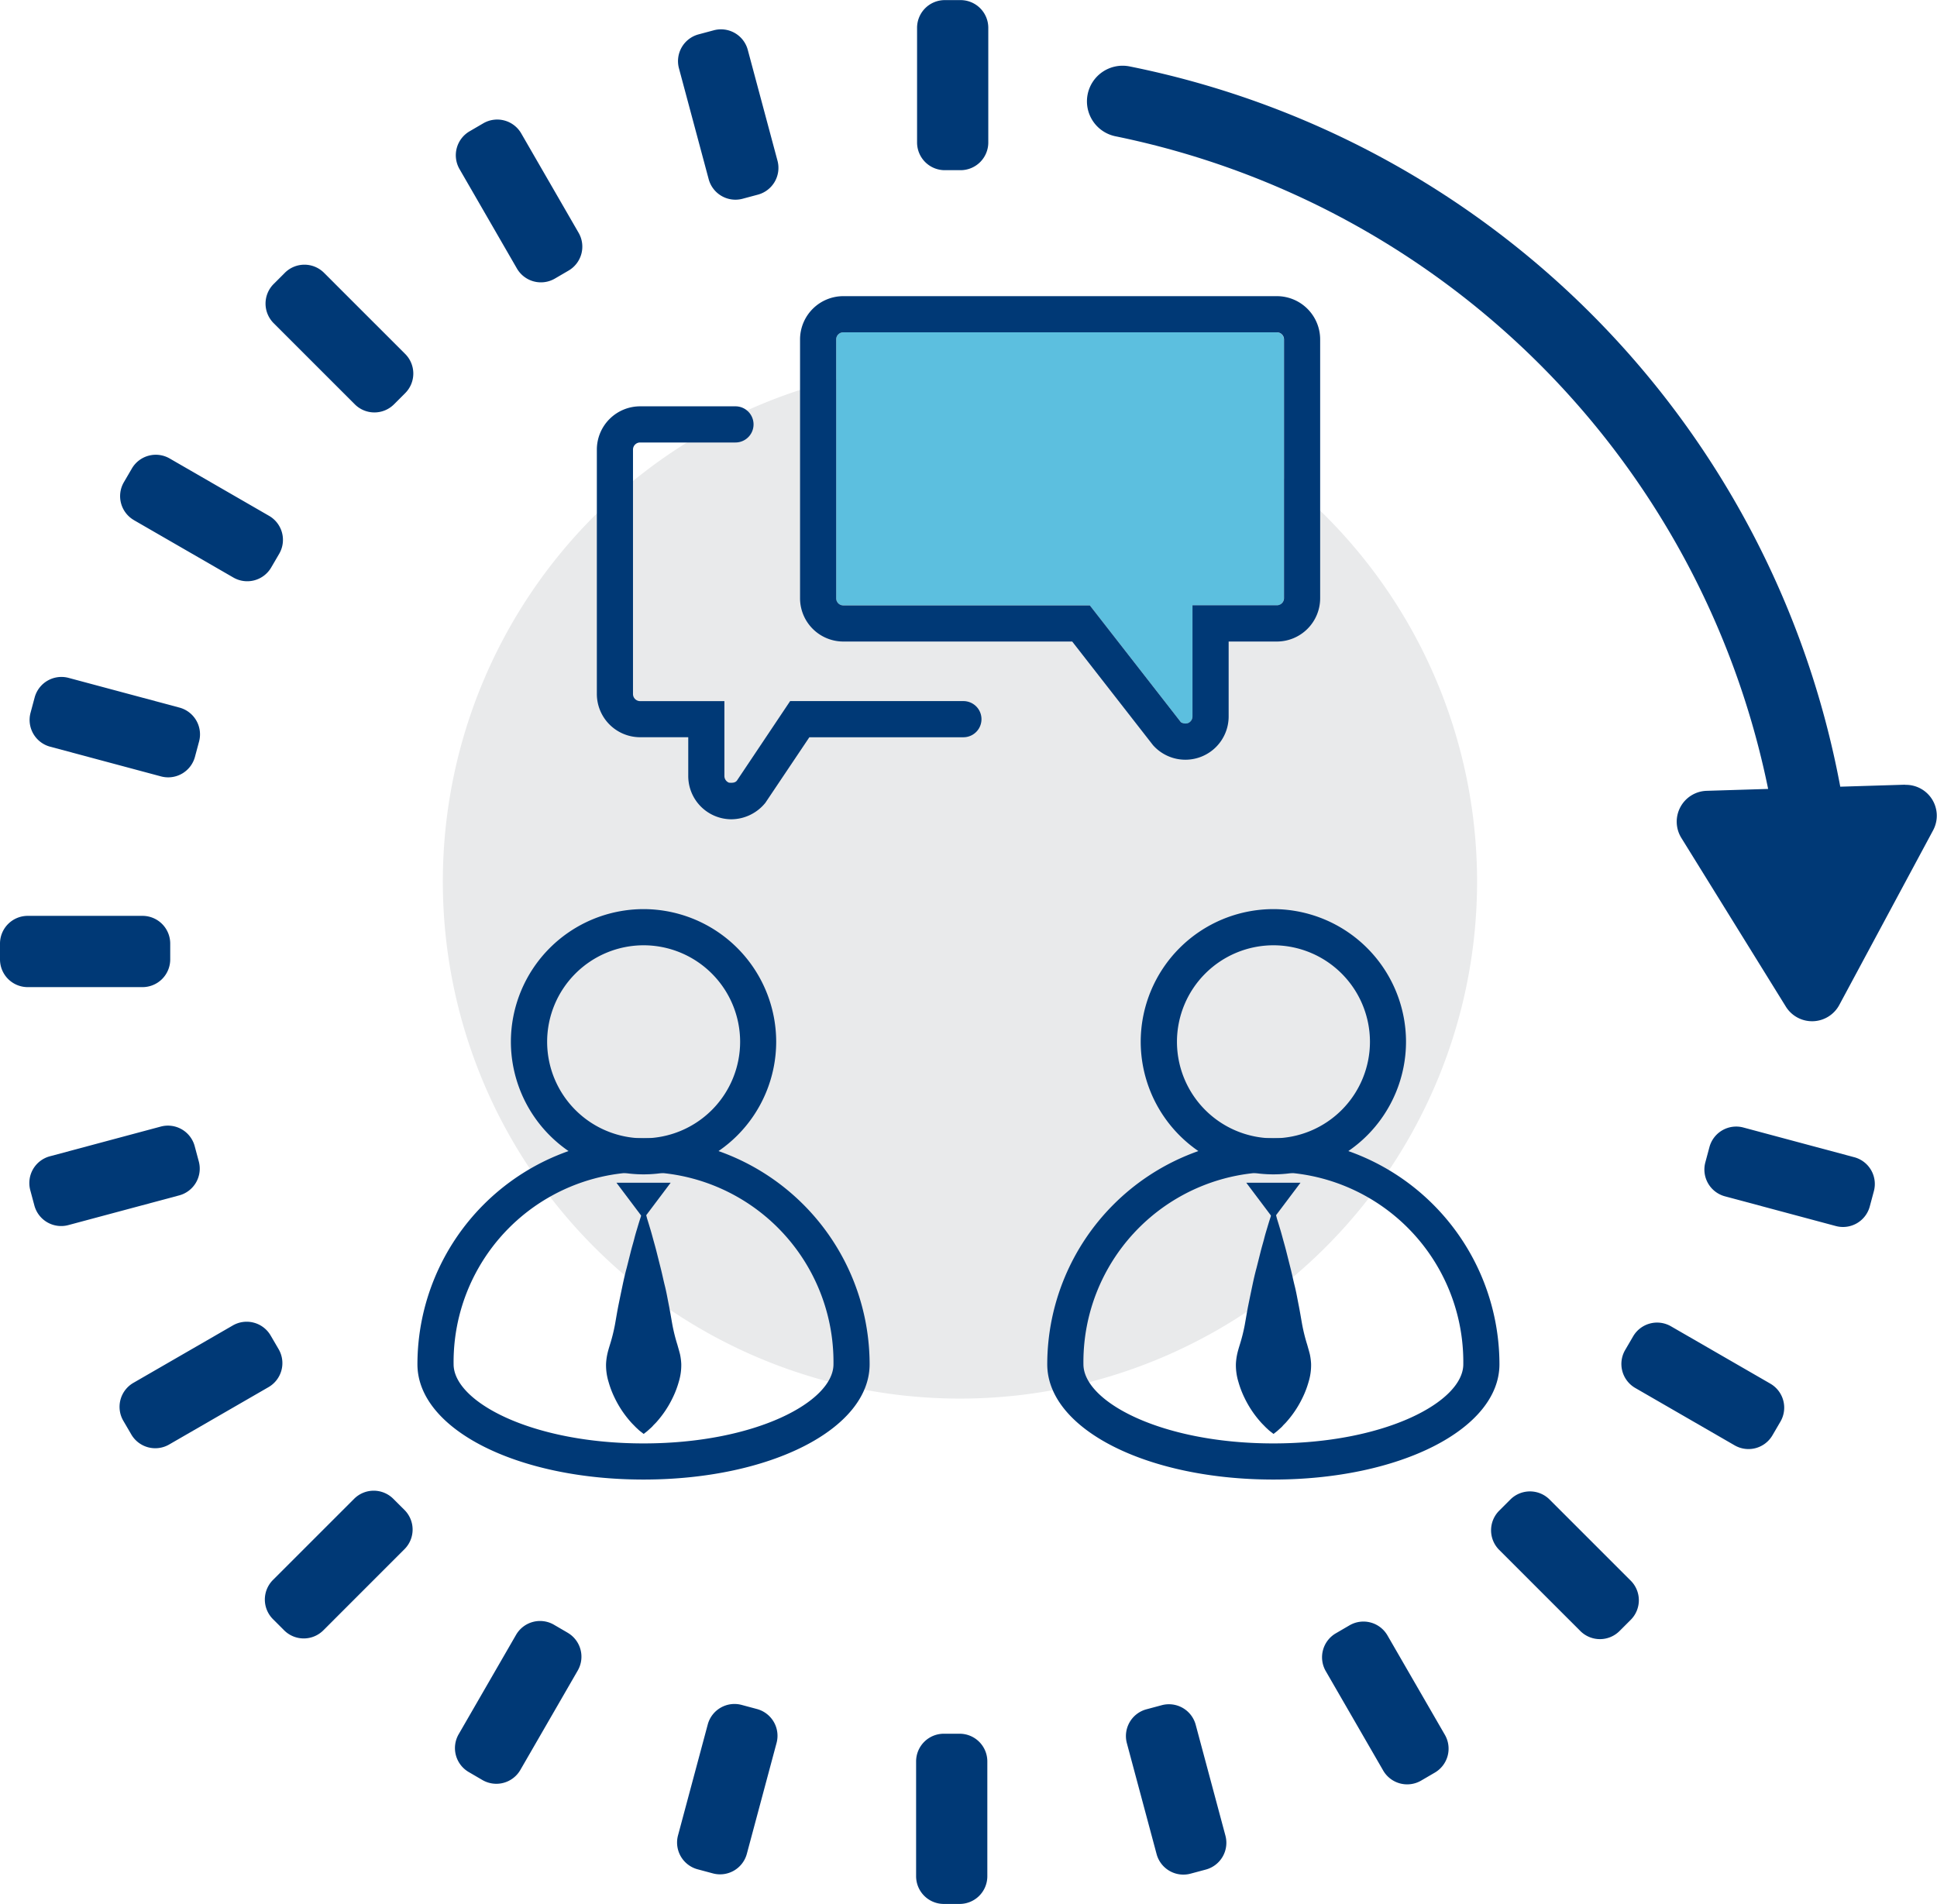 <svg xmlns="http://www.w3.org/2000/svg" xmlns:xlink="http://www.w3.org/1999/xlink" width="72.667" height="71.443" viewBox="0 0 72.667 71.443"><defs><clipPath id="a"><rect width="72.667" height="71.443" transform="translate(0 0)" fill="#003976"/></clipPath></defs><g transform="translate(-752.521 -1248.431)"><g transform="translate(768.181 1259.544)"><g transform="translate(0)"><path d="M45.846,38.337a19.4,19.4,0,1,1-19.4-19.4,19.4,19.4,0,0,1,19.4,19.4" transform="translate(-6.093 -16.369)" fill="#e9eaeb"/><path d="M132.339,10H116.078a.267.267,0,0,0-.267.267V19.98a.267.267,0,0,0,.267.267h9.249l3.394,4.356a.266.266,0,0,0,.455-.188V20.247h3.162a.267.267,0,0,0,.267-.267V10.267a.267.267,0,0,0-.267-.267" transform="translate(-100.101 -8.643)" fill="#5cbfdf"/><g transform="translate(0 23.001)"><path d="M-.023-5A4.982,4.982,0,0,1,4.953-.023,4.982,4.982,0,0,1-.023,4.953,4.982,4.982,0,0,1-5-.023,4.982,4.982,0,0,1-.023-5Zm0,8.6A3.624,3.624,0,0,0,3.6-.023a3.624,3.624,0,0,0-3.62-3.62,3.624,3.624,0,0,0-3.62,3.62A3.624,3.624,0,0,0-.023,3.6Z" transform="translate(8.506 5)" fill="#003976"/><path d="M8.482,232.925a8.492,8.492,0,0,1,8.482,8.482c0,2.427-3.726,4.327-8.482,4.327S0,243.834,0,241.407A8.492,8.492,0,0,1,8.482,232.925Zm0,11.453c4.2,0,7.126-1.566,7.126-2.971a7.126,7.126,0,1,0-14.251,0C1.357,242.812,4.283,244.378,8.482,244.378Z" transform="translate(0 -224.329)" fill="#003976"/><path d="M57.063,245.24l-1.017,1.352-1.017-1.352Z" transform="translate(-47.563 -234.973)" fill="#003976"/><path d="M53.65,254.342s.041.125.105.343c.034.109.071.241.112.393s.092.323.138.51l.151.6c.055.214.1.44.159.674s.1.475.149.721.089.495.134.744a6.532,6.532,0,0,0,.187.744c.034.123.071.244.1.365a2.218,2.218,0,0,1,.045.356,2.155,2.155,0,0,1-.095.674,3.55,3.55,0,0,1-.23.6,3.891,3.891,0,0,1-.6.9c-.047.055-.1.1-.139.146s-.077.078-.111.108c-.063.058-.1.09-.1.09l-.136.106-.136-.106s-.04-.031-.1-.09c-.034-.029-.07-.065-.111-.108s-.092-.091-.139-.146a3.891,3.891,0,0,1-.6-.9,3.539,3.539,0,0,1-.23-.6,2.156,2.156,0,0,1-.095-.674,2.217,2.217,0,0,1,.045-.356c.025-.12.062-.242.1-.365a6.561,6.561,0,0,0,.187-.744c.045-.249.085-.5.134-.744s.1-.487.149-.721.1-.46.159-.674l.151-.6c.046-.187.1-.358.138-.51s.079-.284.112-.393c.064-.218.105-.343.105-.343l.045-.136h.182Z" transform="translate(-45.032 -242.723)" fill="#003976"/><path d="M-.023-5A4.982,4.982,0,0,1,4.953-.023,4.982,4.982,0,0,1-.023,4.953,4.982,4.982,0,0,1-5-.023,4.982,4.982,0,0,1-.023-5Zm0,8.6A3.624,3.624,0,0,0,3.6-.023a3.624,3.624,0,0,0-3.62-3.62,3.624,3.624,0,0,0-3.62,3.62A3.624,3.624,0,0,0-.023,3.6Z" transform="translate(32.134 5)" fill="#003976"/><path d="M182.661,232.925a8.492,8.492,0,0,1,8.482,8.482c0,2.427-3.726,4.327-8.482,4.327s-8.482-1.9-8.482-4.327A8.492,8.492,0,0,1,182.661,232.925Zm0,11.453c4.2,0,7.126-1.566,7.126-2.971a7.126,7.126,0,1,0-14.251,0C175.536,242.812,178.462,244.378,182.661,244.378Z" transform="translate(-150.551 -224.329)" fill="#003976"/><path d="M231.242,245.24l-1.017,1.352-1.017-1.352Z" transform="translate(-198.114 -234.973)" fill="#003976"/><path d="M227.829,254.342s.041.125.105.343c.034.109.071.241.112.393s.092.323.138.51l.151.6c.055.214.1.44.159.674s.1.475.149.721.089.495.134.744a6.53,6.53,0,0,0,.187.744c.034.123.071.244.1.365a2.219,2.219,0,0,1,.045.356,2.155,2.155,0,0,1-.095.674,3.549,3.549,0,0,1-.23.6,3.887,3.887,0,0,1-.6.9c-.046.055-.1.1-.138.146s-.077.078-.111.108c-.063.058-.1.09-.1.09l-.136.106-.136-.106s-.04-.031-.1-.09c-.034-.029-.07-.065-.111-.108s-.092-.091-.139-.146a3.891,3.891,0,0,1-.6-.9,3.538,3.538,0,0,1-.23-.6,2.156,2.156,0,0,1-.095-.674,2.207,2.207,0,0,1,.045-.356c.025-.12.062-.242.1-.365a6.566,6.566,0,0,0,.187-.744c.045-.249.085-.5.134-.744s.1-.487.149-.721.1-.46.159-.674l.151-.6c.046-.187.1-.358.138-.51s.079-.284.112-.393c.064-.218.105-.343.105-.343l.045-.136h.182Z" transform="translate(-195.583 -242.723)" fill="#003976"/></g><path d="M120.266,17.395a1.624,1.624,0,0,1-1.213-.545l-3.032-3.89h-8.587a1.625,1.625,0,0,1-1.623-1.623V1.623A1.625,1.625,0,0,1,107.434,0H123.7a1.625,1.625,0,0,1,1.623,1.623v9.714A1.625,1.625,0,0,1,123.7,12.96H121.89v2.812a1.623,1.623,0,0,1-1.623,1.623ZM107.434,1.357a.267.267,0,0,0-.267.267v9.714a.267.267,0,0,0,.267.267h9.249l3.412,4.379a.306.306,0,0,0,.266.038.268.268,0,0,0,.172-.249V11.6H123.7a.267.267,0,0,0,.267-.267V1.623a.267.267,0,0,0-.267-.267Z" transform="translate(-91.457 0)" fill="#003976"/><path d="M54.674,45.973a1.623,1.623,0,0,1-1.623-1.623V42.894H51.245a1.625,1.625,0,0,1-1.623-1.623V32.1a1.625,1.625,0,0,1,1.623-1.623h3.577a.678.678,0,0,1,0,1.357H51.245a.267.267,0,0,0-.267.267v9.171a.267.267,0,0,0,.267.267h3.162v2.811a.268.268,0,0,0,.172.249c.171.017.243-.015.294-.072l2-2.989h6.5a.678.678,0,0,1,0,1.357H57.594l-1.65,2.46A1.656,1.656,0,0,1,54.674,45.973Z" transform="translate(-42.891 -26.343)" fill="#003976"/></g></g><g transform="translate(752.521 1248.431)" clip-path="url(#a)"><path d="M1061.507,699.241l-4.16-1.115a1.039,1.039,0,0,0-1.273.735l-.154.574a1.04,1.04,0,0,0,.735,1.273l4.16,1.115a1.04,1.04,0,0,0,1.274-.735l.154-.574a1.04,1.04,0,0,0-.735-1.273" transform="translate(-991.944 -655.817)" fill="#003976"/><path d="M1010.107,821.823l-3.73-2.153a1.04,1.04,0,0,0-1.42.38l-.3.514a1.04,1.04,0,0,0,.38,1.42l3.73,2.154a1.04,1.04,0,0,0,1.42-.381l.3-.514a1.04,1.04,0,0,0-.381-1.42" transform="translate(-943.691 -769.902)" fill="#003976"/><path d="M925.927,924.455a1.04,1.04,0,0,0-1.47,0l-.42.42a1.04,1.04,0,0,0,0,1.47l3.045,3.045a1.04,1.04,0,0,0,1.47,0l.42-.42a1.039,1.039,0,0,0,0-1.47Z" transform="translate(-867.795 -868.187)" fill="#003976"/><path d="M821.471,1005.335a1.04,1.04,0,0,0-1.42-.381l-.514.3a1.04,1.04,0,0,0-.381,1.42l2.154,3.73a1.04,1.04,0,0,0,1.42.381l.514-.3a1.04,1.04,0,0,0,.381-1.42Z" transform="translate(-769.42 -943.967)" fill="#003976"/><path d="M700.136,1056.807a1.04,1.04,0,0,0-1.273-.735l-.574.154a1.039,1.039,0,0,0-.735,1.273l1.115,4.16a1.04,1.04,0,0,0,1.273.735l.574-.154a1.04,1.04,0,0,0,.735-1.273Z" transform="translate(-655.279 -992.086)" fill="#003976"/><path d="M569.155,1074.324h-.594a1.039,1.039,0,0,0-1.039,1.04v4.307a1.04,1.04,0,0,0,1.039,1.04h.594a1.04,1.04,0,0,0,1.039-1.04v-4.307a1.039,1.039,0,0,0-1.039-1.04" transform="translate(-533.154 -1009.267)" fill="#003976"/><path d="M422.459,1056.07l-.574-.154a1.039,1.039,0,0,0-1.273.735l-1.115,4.16a1.04,1.04,0,0,0,.735,1.273l.574.154a1.04,1.04,0,0,0,1.273-.735l1.115-4.16a1.04,1.04,0,0,0-.735-1.273" transform="translate(-394.061 -991.94)" fill="#003976"/><path d="M286.08,1004.953l-.515-.3a1.039,1.039,0,0,0-1.42.38l-2.153,3.73a1.04,1.04,0,0,0,.38,1.42l.514.3a1.04,1.04,0,0,0,1.42-.38l2.153-3.73a1.04,1.04,0,0,0-.381-1.42" transform="translate(-264.785 -943.687)" fill="#003976"/><path d="M168.888,924.032a1.039,1.039,0,0,0-1.47,0l-3.045,3.045a1.04,1.04,0,0,0,0,1.47l.42.42a1.04,1.04,0,0,0,1.47,0l3.045-3.046a1.04,1.04,0,0,0,0-1.47Z" transform="translate(-154.133 -867.79)" fill="#003976"/><path d="M80.092,820.047l-.3-.514a1.04,1.04,0,0,0-1.42-.381l-3.73,2.154a1.04,1.04,0,0,0-.381,1.42l.3.514a1.04,1.04,0,0,0,1.42.381l3.73-2.154a1.04,1.04,0,0,0,.381-1.42" transform="translate(-69.637 -769.416)" fill="#003976"/><path d="M24.522,698.858l-.154-.574a1.039,1.039,0,0,0-1.273-.735l-4.16,1.115a1.039,1.039,0,0,0-.735,1.273l.154.574a1.04,1.04,0,0,0,1.273.735l4.16-1.115a1.039,1.039,0,0,0,.735-1.273" transform="translate(-17.064 -655.275)" fill="#003976"/><path d="M6.386,569.151v-.594a1.04,1.04,0,0,0-1.04-1.04H1.04A1.04,1.04,0,0,0,0,568.557v.594a1.04,1.04,0,0,0,1.04,1.04H5.346a1.04,1.04,0,0,0,1.04-1.04" transform="translate(0 -533.15)" fill="#003976"/><path d="M19.09,422.076l4.16,1.115a1.04,1.04,0,0,0,1.273-.735l.154-.574a1.04,1.04,0,0,0-.735-1.273l-4.16-1.115a1.04,1.04,0,0,0-1.273.735l-.154.574a1.04,1.04,0,0,0,.735,1.273" transform="translate(-17.209 -394.057)" fill="#003976"/><path d="M74.944,284.3l3.73,2.153a1.04,1.04,0,0,0,1.42-.381l.3-.514a1.04,1.04,0,0,0-.381-1.42l-3.73-2.153a1.039,1.039,0,0,0-1.42.38l-.3.514a1.04,1.04,0,0,0,.381,1.42" transform="translate(-69.918 -264.781)" fill="#003976"/><path d="M167.84,169.3a1.04,1.04,0,0,0,1.47,0l.42-.42a1.04,1.04,0,0,0,0-1.47l-3.045-3.045a1.039,1.039,0,0,0-1.47,0l-.42.42a1.04,1.04,0,0,0,0,1.47Z" transform="translate(-154.529 -154.128)" fill="#003976"/><path d="M284.663,79.707a1.04,1.04,0,0,0,1.42.381l.514-.3a1.04,1.04,0,0,0,.381-1.42l-2.153-3.73a1.04,1.04,0,0,0-1.42-.381l-.514.3a1.04,1.04,0,0,0-.381,1.42Z" transform="translate(-265.271 -69.632)" fill="#003976"/><path d="M421.189,23.783a1.04,1.04,0,0,0,1.273.735l.574-.154a1.04,1.04,0,0,0,.735-1.273l-1.115-4.16a1.04,1.04,0,0,0-1.273-.735l-.574.154a1.04,1.04,0,0,0-.735,1.273Z" transform="translate(-394.603 -17.06)" fill="#003976"/><path d="M569.158,6.382h.594a1.04,1.04,0,0,0,1.04-1.04V1.036A1.04,1.04,0,0,0,569.753,0h-.594a1.04,1.04,0,0,0-1.039,1.04V5.342a1.04,1.04,0,0,0,1.039,1.04" transform="translate(-533.716 0.004)" fill="#003976"/><path d="M704.081,67.718l-2.435.075a33.917,33.917,0,0,0-26.657-27.027,1.337,1.337,0,0,0-.533,2.621,31.406,31.406,0,0,1,24.484,24.49l-2.307.071a1.158,1.158,0,0,0-.949,1.767l3.923,6.335a1.158,1.158,0,0,0,2-.062l3.525-6.564a1.158,1.158,0,0,0-1.055-1.7" transform="translate(-632.608 -38.273)" fill="#003976"/></g></g></svg>
